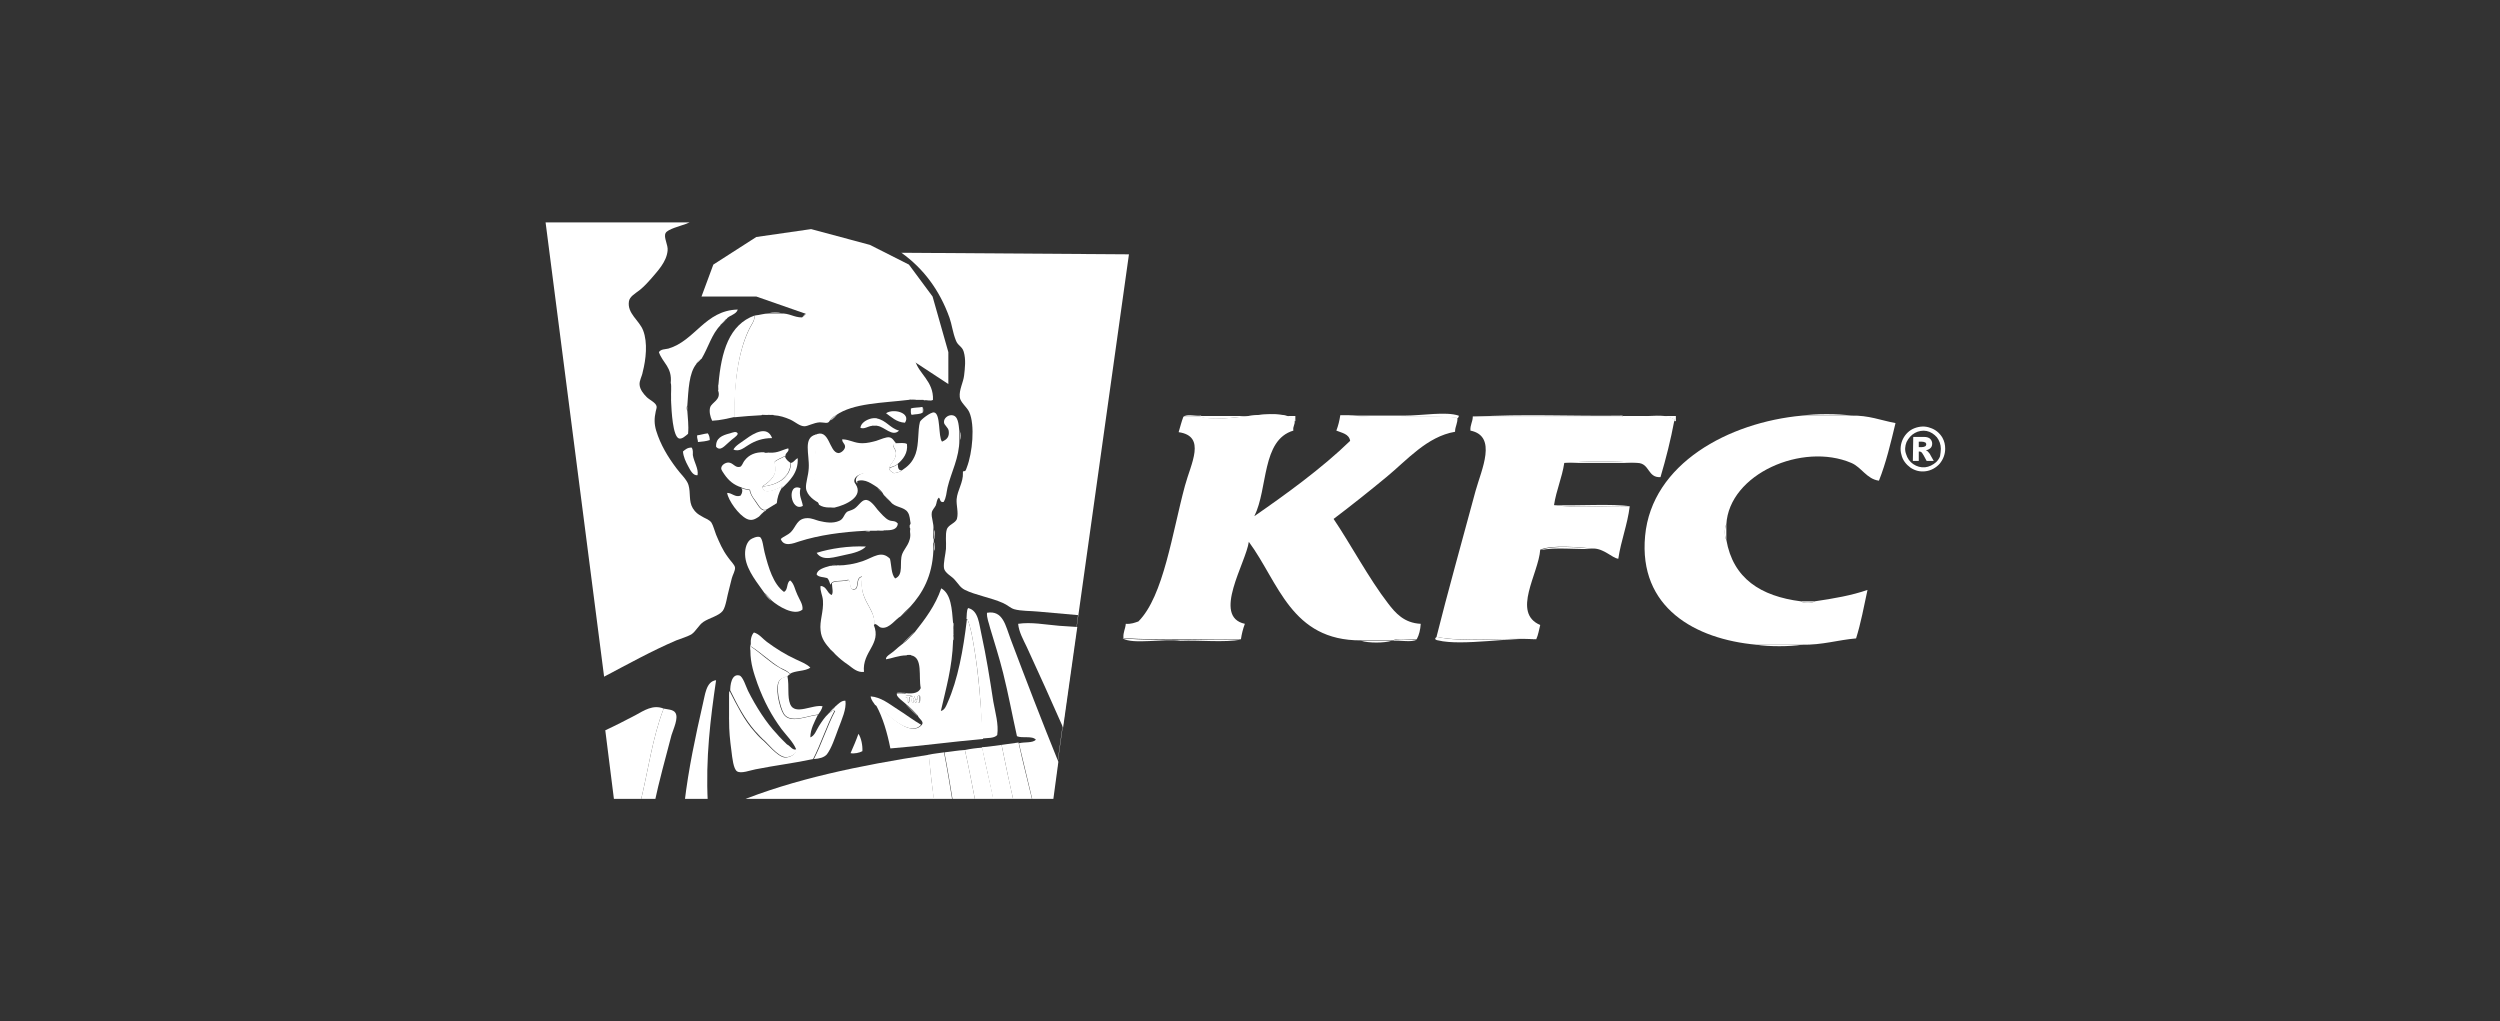 <?xml version="1.0" encoding="UTF-8"?>
<svg xmlns="http://www.w3.org/2000/svg" xmlns:xlink="http://www.w3.org/1999/xlink" version="1.1" id="Layer_1" x="0px" y="0px" viewBox="0 0 634 259" style="enable-background:new 0 0 634 259;" xml:space="preserve">
<rect x="0" y="0" width="634" height="259" fill="#333333" stroke="none"/>
<style type="text/css">
	.st0{clip-path:url(#SVGID_00000090975166781283372110000011787766909007096219_);}
	.st1{fill:#FFFFFF;}
	.st2{fill-rule:evenodd;clip-rule:evenodd;fill:#FFFFFF;}
</style>
<g>
	<defs>
		<rect id="SVGID_1_" x="138.1" y="56.4" width="357.8" height="146.2"></rect>
	</defs>
	<clipPath id="SVGID_00000073703137803361910250000016903036175850315656_">
		<use xlink:href="#SVGID_1_" style="overflow:visible;"></use>
	</clipPath>
	<g style="clip-path:url(#SVGID_00000073703137803361910250000016903036175850315656_);">
		<path class="st1" d="M228.6,64.1c5.6,4,9.7,9.5,12.2,16.5c0.6,1.7,0.8,3.7,1.6,5.7c0.5,1.4,1.6,1.5,2,2.9c0.6,2,0.3,4.2,0.1,6    c-0.2,1.8-1.3,3.6-1.1,5.5c0.1,1.3,1.8,2.5,2.4,3.8c1.5,3.3,0.8,10.4-0.6,14c-0.1,0.2-0.2,0.7-0.4,0.9c-0.2,0.2-0.7-0.1-0.6,0.5    c0.1,2.5-1.4,4.4-1.6,6.7c-0.1,1.6,0.5,3.3,0.1,4.9c-0.3,1.2-2.2,1.5-2.6,2.8c-0.4,1.3-0.1,3.2-0.2,4.9c-0.1,1.3-0.7,3.6-0.5,4.9    c0.2,1.2,2,2.1,2.6,2.8c1.1,1.2,1.5,2.1,2.7,2.7c2.6,1.3,6.7,2,9.6,3.3c1.2,0.5,1.9,1.3,2.9,1.6c1.8,0.5,4.1,0.4,6.1,0.6    c3.3,0.3,6.7,0.6,10.1,0.9l-0.4,3.1l-3.6,25.5l-1.2,8.6l-1.4,10.4l19.5-139.1L228.6,64.1z"></path>
		<path class="st1" d="M175.3,160.9c1.2-0.8,1.9-2.4,3.1-3.2c1.5-1,3.9-1.5,4.9-2.8c0.8-1.1,1.1-3.8,1.6-5.5    c0.2-0.9,0.5-1.9,0.7-2.8c0.2-0.8,0.9-1.9,0.8-2.7c-0.1-0.7-1.2-1.7-1.8-2.6c-1.4-1.9-2.1-3.6-3-5.7c-0.4-1-0.7-2.3-1.2-3.1    c-0.6-0.8-1.8-1.1-2.5-1.6c-0.9-0.5-1.5-0.9-2.2-2c-1.1-1.8-0.5-3.9-1.1-5.9c-0.4-1.4-2.1-2.9-3.1-4.3c-2.1-2.8-4-5.9-5.1-9.5    c-0.5-1.7-0.5-3.1-0.1-4.9c0.1-0.5,0.3-0.9,0.2-1.3c-0.2-0.9-1.8-1.6-2.5-2.3c-0.8-0.8-1.7-1.9-1.8-3.1c-0.1-1.1,0.6-2.1,0.8-3.3    c0.8-3.1,1.3-7.4,0.1-10.5c-1-2.6-4.1-4.3-3.6-7.4c0.2-1.2,1.5-1.9,2.8-2.9c1.1-0.9,2.1-2,2.8-2.8c1.6-1.9,3.9-4.2,4.2-7.1    c0.2-1.5-1.1-3.4-0.5-4.5c0.5-1,3.8-1.8,5.1-2.3c2.3-0.9,4.5-1.9,6.6-3l-42.5-0.2l15.2,118c5.9-3.1,12-6.5,18.3-9.2    C172.8,161.9,174.2,161.5,175.3,160.9z"></path>
		<path class="st1" d="M229.6,176.5h-0.1c-0.1,0.5,0.5,0.2,0.6,0.5c0,0.4-0.1,1.1,0.1,1.3c0.1,0,0.2,0,0.2-0.1    c0.3-0.4-0.2-1.5,0.6-1.5C231,176.2,230.1,176.6,229.6,176.5z"></path>
		<path class="st1" d="M232.8,176.5c-0.3,0.3-0.1,1-0.6,1.1c0-0.5-0.3-0.7-0.4-1.1h-0.4c-0.2,0.3-0.3,2.2,0.2,1.7    c0.1-0.4-0.2-1.1,0.1-1.2c0,0.5,0.2,0.8,0.4,1.2c0.6,0,0.3-0.9,0.7-1.1c0.1,0.4-0.3,1.3,0.4,1.1v-1.7H232.8z"></path>
		<path class="st1" d="M207,59.8c-0.2-0.3-0.8,0-1.2-0.1v0.1H207z"></path>
		<path class="st1" d="M190.1,72.7c0.4-0.1,1.1,0.2,1.3-0.1C191,72.7,190.3,72.4,190.1,72.7z"></path>
		<path class="st1" d="M192.7,72.6c0.2,0.3,0.8,0,1.2,0.1C193.7,72.4,193,72.7,192.7,72.6z"></path>
		<path class="st1" d="M239.8,92.6v2.4C240,94.5,240,93.2,239.8,92.6z"></path>
		<path class="st1" d="M182.3,97.5c-0.3,0.3,0,1-0.1,1.5C182.5,98.7,182.2,98,182.3,97.5z"></path>
		<path class="st1" d="M170.3,100.6c0.1,0.4-0.2,1.1,0.1,1.2v-1.2H170.3z"></path>
		<path class="st1" d="M230.7,101.3h1.9C232.3,101.1,231.1,101.1,230.7,101.3z"></path>
		<path class="st1" d="M233.4,101.3c0.2,0.3,0.8,0,1.2,0.1C234.4,101.1,233.7,101.4,233.4,101.3z"></path>
		<path class="st1" d="M174.3,104.1v-1.2C174.2,103,174.2,104,174.3,104.1z"></path>
		<path class="st1" d="M234,103.4v1.2C234.2,104.5,234.2,103.5,234,103.4z"></path>
		<path class="st1" d="M193.3,105.2c0.5-0.1,1.4,0.2,1.7-0.1C194.4,105.1,193.6,104.9,193.3,105.2z"></path>
		<path class="st1" d="M195.1,105.1c0.2,0.3,0.9,0,1.3,0.1C196.2,104.9,195.5,105.1,195.1,105.1z"></path>
		<path class="st1" d="M221.2,106.2h1.2C222.3,106,221.3,106,221.2,106.2z"></path>
		<path class="st1" d="M221.1,108h1.4C222.3,107.8,221.3,107.8,221.1,108z"></path>
		<path class="st1" d="M243.5,109.5v2.1C243.7,111.1,243.7,109.9,243.5,109.5z"></path>
		<path class="st1" d="M195.2,115c-0.2-0.3-1,0-1.4-0.1C194,115.1,194.7,114.9,195.2,115z"></path>
		<path class="st1" d="M212,128.5h-1.4C210.8,128.7,211.8,128.7,212,128.5z"></path>
		<path class="st1" d="M231.1,133.6c0.1,0.4-0.2,1.1,0.1,1.2C231.1,134.5,231.4,133.8,231.1,133.6z"></path>
		<path class="st1" d="M222.3,134.6c0.6-0.1,1.5,0.2,1.9-0.1C223.6,134.6,222.7,134.3,222.3,134.6z"></path>
		<path class="st1" d="M220.7,134.6c-0.4,0.1-1-0.2-1.2,0.1C219.9,134.7,220.6,134.9,220.7,134.6z"></path>
		<path class="st1" d="M256.3,162.1c-1.3-3.4-1.9-7.4-6-6.7c-0.1,1.3,0.5,2.6,0.8,3.9c1.1,3.7,2.3,7.4,3.3,11.4    c1.3,5.2,2.3,10.6,3.5,16c1.3,0.6,3.9-0.2,4.8,0.9c-0.9,0.9-2.9,0.5-4.3,0.9c1.2,5.1,2.4,10.1,3.6,15.1h5l1.4-10.4    C264.3,183.1,260.1,172.2,256.3,162.1z"></path>
		<path class="st1" d="M241.8,159.4c-0.1-0.5,0.2-1.2-0.1-1.5v1.5H241.8z"></path>
		<path class="st1" d="M241.7,160.9h0.1v-1.5h-0.1V160.9z"></path>
		<path class="st1" d="M241.7,162.4c0.3-0.3,0-1.1,0.1-1.6h-0.1V162.4z"></path>
		<path class="st1" d="M190.4,163.4c-0.2,0.2-0.2,1.3,0,1.5V163.4z"></path>
		<path class="st1" d="M229.8,166.1h1.2C230.8,165.9,229.9,165.9,229.8,166.1z"></path>
		<path class="st1" d="M181.6,172.5c-2.6,0.3-2.8,3.9-3.4,6.2c-1.8,7.9-3.6,16.3-4.6,24.8h5.9C178.9,192.3,180.2,182,181.6,172.5z"></path>
		<path class="st1" d="M185.1,176c-0.3,0.2,0,0.8-0.1,1.2h0.1V176z"></path>
		<path class="st1" d="M185.1,177.2h-0.1v3.7h0.1L185.1,177.2z"></path>
		<path class="st1" d="M184.9,180.9c0.1,0.5-0.2,1.4,0.1,1.7v-1.7H184.9z"></path>
		<path class="st1" d="M249,189.5c1,4.7,2.1,9.2,3,13.9h5.1c-1.1-4.8-2.1-9.6-3.1-14.5C252.3,189.1,250.7,189.4,249,189.5z"></path>
		<path class="st1" d="M239.5,190.8c0.8,4.1,1.5,8.4,2.2,12.7h5.7c-0.9-4.5-1.7-9-2.7-13.3C242.9,190.3,241.3,190.6,239.5,190.8z"></path>
		<path class="st1" d="M186.8,203.5H237c-0.6-4-1.1-7.9-1.4-12.1C218,194.1,201.2,197.6,186.8,203.5z"></path>
		<path class="st1" d="M204.7,79.2c-0.5,0.4-0.9,0.8-1.2,1.2C203.9,80.1,204.4,79.7,204.7,79.2z"></path>
		<path class="st1" d="M211.8,105.4c-0.2,0.4-0.6,0.6-0.8,1c0.5-0.4,0.9-0.8,1.2-1.2C212,105.2,212,105.4,211.8,105.4z"></path>
		<path class="st1" d="M211.8,105.4c-0.5,0.4-0.9,0.8-1.2,1.2c0.2,0,0.2-0.2,0.4-0.2C211.2,106,211.6,105.8,211.8,105.4z"></path>
		<path class="st1" d="M176.6,92.1v0.1c0.5-0.4,0.9-0.8,1.3-1.3h-0.1C177.5,91.4,177.1,91.8,176.6,92.1z"></path>
		<path class="st1" d="M182.8,82.2v0.1c0.6-0.5,1.1-1,1.6-1.6h-0.1C183.8,81.3,183.3,81.8,182.8,82.2z"></path>
		<path class="st1" d="M174.3,104.1c-0.2-0.1-0.2-1.1,0-1.2c0.3-4,0.4-8.3,2.3-10.6v-0.1c0.3-0.5,0.8-0.9,1.2-1.2h0.1    c1.7-2.8,2.6-6.3,4.8-8.5v-0.1c0.4-0.5,0.9-1,1.4-1.5h0.1c0.8-1,2.5-1.1,2.9-2.4c-8.3,0.2-10.8,7.9-17.6,9.9    c-0.8,0.2-1.9,0.1-2.4,0.9c0.9,2.7,3.4,3.8,3,7.8c0.3,1,0,2.5,0.1,3.7v1.2c0.1,2.1,0.4,8.7,2,9.2c0.8,0.2,1.7-0.7,2.3-1.2    C174.7,107.8,174.4,106.1,174.3,104.1z"></path>
		<path class="st1" d="M184.2,80.8c-0.5,0.4-1,0.9-1.4,1.5C183.3,81.8,183.8,81.3,184.2,80.8z"></path>
		<path class="st1" d="M177.8,90.9c-0.5,0.4-0.9,0.8-1.2,1.2C177.1,91.8,177.5,91.4,177.8,90.9z"></path>
		<path class="st1" d="M207.1,118.9c0.1-2.9-0.6-5.8-0.2-8.7c-3.3,0.8-1.6,5-1.8,8.5c-0.1,2-0.8,3.7-0.7,5.1    c0.2,1.9,2.3,3.3,3.6,3.9c-0.5-1.6-1.5-3.1-1.4-5.1C206.5,121.4,207.1,120.2,207.1,118.9z"></path>
		<path class="st1" d="M222.4,123.6c0.4,0.5,0.9,1,1.4,1.5C223.4,124.6,222.9,124.1,222.4,123.6z"></path>
		<path class="st1" d="M224.1,125.5c0.6,0.7,1.2,1.3,1.8,1.8C225.3,126.6,224.7,126,224.1,125.5z"></path>
		<path class="st1" d="M210.6,164.5c0.4,0.5,0.8,0.9,1.2,1.2C211.5,165.3,211.1,164.9,210.6,164.5z"></path>
		<path class="st1" d="M228.5,156.3c0.9-0.8,1.7-1.6,2.4-2.4C230.1,154.7,229.3,155.5,228.5,156.3z"></path>
		<path class="st1" d="M211.4,147.5c1-0.3,2.8-0.1,3.7-0.5c0.8,0.6,0.1,2.3,1.2,2.4c1.8,0.3,0.4-3,2.3-3.2c-0.9,6,3.3,7.8,3.1,12    c1.1,0.2,1,0.9,2,1c1.9,0.2,3.4-2.2,4.7-2.9c0.8-0.9,1.6-1.7,2.4-2.4c3.2-3.5,5.6-7.8,5.9-14.2c0.1-0.7-0.2-1.7,0.1-2.2v-0.7    c-0.3-0.6,0-1.7-0.1-2.4c0.2-1.7-0.6-3.1-0.4-4.4c0.1-0.7,0.7-1.2,1-1.8c0.3-0.7,0.2-1.5,0.8-2c0.4,0.3,0.2,1.3,1.2,1.1    c0.7-1.1,0.7-2.4,1-3.7c0.9-3.8,3-7.5,3-12.1v-2.1c-0.2-1.9-0.3-4-1.9-4.1c-1-0.1-2.1,0.8-2,1.8c0,0.7,1.1,1.3,1.2,2.2    c0.2,1.5-0.5,2.2-1.7,2.7c-1-1.2-0.3-7.1-2-7.4c-0.8-0.2-3.5,1.9-3.6,2.4c-0.6,2.2-0.2,5.5-1.1,8.1c-0.8,2.2-2,3.2-3.5,4.2    c-0.5,0.4-1.3,0.6-2,0.7c-0.5-0.3-1-0.5-1.2-1.1c0.1,0,0.2-0.1,0.2-0.1c0.1-0.1,0.1-0.1,0.1-0.2c-0.1,0-0.2,0.2-0.2,0    c0.1-1,1.8-2,1.6-3.9c-0.1-0.7-0.5-0.9-0.7-1.7c0.2-0.3,0.4-0.5,0.8-0.5c-0.5-0.5-0.9-1.5-1.8-1.6c-0.8-0.1-2.1,0.5-3.3,0.9    c-1.1,0.3-2.3,0.6-3.5,0.6c-2.1,0-3-0.9-5.1-1c-0.1,0.9,0.8,1.1,0.7,2c-0.1,0.7-1,1.5-1.7,1.5c-2.4-0.2-2.2-6.5-5.9-4.6v0.1    c-0.4,2.9,0.4,5.8,0.2,8.7c-0.1,1.3-0.6,2.6-0.6,3.8c0,2,0.9,3.5,1.4,5.1c0.7,0.5,1.6,0.7,2.6,0.7h1.4c2.7-0.6,7.4-2.7,5.3-5.9    c-0.8-0.9-0.1-1.9,0.7-2.3c2.9-1.5,5.7,0.7,7.8,2.7c3,2.7,8.7,5.3,5.2,10v0.6c0.3,0.2,0,0.8,0.1,1.2c0.4,2.5-1.5,4.1-2,5.5    c-0.8,2.1,0.5,5.3-1.8,6.2c-1-1.1-0.9-3.3-1.3-5c-2.2-2.2-4.1-0.4-6.9,0.6c-2,0.7-4.3,1.1-6.4,1.1c-0.4,0.3-1.3,0-1.9,0.1    c-1.4,0.4-3.3,0.9-3.4,2.2c0.5,0.7,1.7,0.6,2.7,0.9c0.4,0.4,0.6,1.1,0.8,1.7C210.8,147.7,211.2,147.6,211.4,147.5z"></path>
		<path class="st1" d="M225.5,118.9c0.2,0.6,0.7,0.8,1.2,1.1c0.8-0.1,1.5-0.3,2-0.7c-0.9,0-1-0.7-1-1.6c-0.5,0.4-1.2,0.7-1.9,0.9    c0,0.1-0.1,0.2-0.1,0.2C225.7,118.8,225.6,118.8,225.5,118.9z"></path>
		<path class="st1" d="M180.9,67.1l-3,8.1h13.9l31.8,11.1l16.9,11.1v-8.1l-4-14.1l-6-8.1l-9.9-5l-14.9-4l-13.9,2L180.9,67.1z"></path>
		<path class="st1" d="M175.4,113.5c-1.1,0-1.6,0.5-2.2,1c0.1,1.3,0.7,2.6,1.3,3.7c0.5,0.9,1.2,2.5,2.4,2.3c0.3-1.6-0.9-3.3-1.2-5.1    C175.7,114.7,175.8,114.1,175.4,113.5z"></path>
		<path class="st1" d="M192.5,130.9c0.5-0.4,0.9-0.8,1.3-1.3C193.4,130,192.9,130.5,192.5,130.9z"></path>
		<path class="st1" d="M199,115.7c-0.8,0.6-2,0.8-2.7,1.6c1.2,3.1-1.2,4.9-3,6.1c1.9-0.2,3.4-0.7,4.8-1.6c0.7-0.6,1.3-1.2,1.8-2    c0.3-0.7,0.6-1.4,0.6-2.4c-0.6-0.4-1.1-0.8-1.4-1.5C199.1,115.9,199,115.8,199,115.7z"></path>
		<path class="st1" d="M191.6,127c0.7,0.9,1.5,2.8,2.8,2.2c0.9-0.5,1.7-1.1,2.6-1.6c0.1-1.3,0.5-2.6,1.2-3.8c0-0.2,0.4-0.5,0.1-0.5    c-1.1,0.6-5,2.5-4.9,0c1.8-1.2,4.2-3,3-6.1c0.6-0.8,1.8-1,2.7-1.6c0,0.1,0,0.2,0.1,0.2c-0.2-1,1.1-1.2,0.7-2.1    c-1.6,0.4-2.6,1.2-4.7,1.1c-0.4-0.1-1.2,0.2-1.4-0.1c-2.3-0.1-3.9,0.7-4.9,2c-0.6,0.7-0.7,1.6-1.3,1.7c-1.2,0.3-1.7-1.1-2.9-1.1    c-0.7,0-1.8,0.6-1.8,1.5c0,0.4,0.6,1.2,0.8,1.5c1.1,1.6,2.4,2.7,4.3,3.3c0.6,0.4,1.4,0.4,2.2,0.6C190.3,125.1,190.8,126,191.6,127    z"></path>
		<path class="st1" d="M189.4,131.6c1.3,0.6,2.2,0,3.1-0.6c0.4-0.5,0.8-0.9,1.3-1.3c0.2-0.1,0.4-0.1,0.5-0.4    c-1.3,0.6-2.1-1.3-2.8-2.2c-0.7-1-1.3-1.9-1.4-2.8c-0.8-0.2-1.6-0.2-2.2-0.6c0.6,0.4,0.3,1.5-0.1,2c-1.4,0.5-2.1-0.7-3.4-0.7    C184.7,126.9,187.3,130.6,189.4,131.6z"></path>
		<path class="st1" d="M200,119.8c-0.5,0.7-1.1,1.4-1.8,2C199,121.3,199.6,120.7,200,119.8z"></path>
		<path class="st1" d="M200,119.8c-0.4,0.8-1,1.5-1.8,2c-1.4,0.9-2.9,1.4-4.8,1.6c-0.1,2.5,3.8,0.6,4.9,0c0.3,0-0.1,0.3-0.1,0.5    c2-1.9,4.3-4,4.1-7.7c-0.7,0.3-0.9,1-1.7,1.2C200.6,118.5,200.3,119.1,200,119.8z"></path>
		<path class="st1" d="M193.7,150.4c0.6,0.7,1.2,1.4,1.9,2C195.1,151.6,194.4,151,193.7,150.4z"></path>
		<path class="st1" d="M231.9,160.2c-1,1-2,2-3,2.9C230,162.3,231,161.3,231.9,160.2z"></path>
		<path class="st1" d="M230,178.8h-0.1c0.9,1,1.8,1.9,2.8,2.8v-0.1C231.7,180.6,230.8,179.7,230,178.8z"></path>
		<path class="st1" d="M245.4,157.2c0.8,1.9,1.2,4.5,1.6,6.8c1.2,7,1.9,15,2,23.3c1.4-0.2,3.1,0,3.9-0.9c0.4-2.7-0.5-5.7-1-8.5    c-0.9-5.9-1.8-11.5-3-17c-0.6-2.5-0.7-6.1-3.4-6.7c-0.4,0.7-0.3,1.8-0.4,2.8C245.4,157,245.3,156.9,245.4,157.2z"></path>
		<path class="st1" d="M247,164c-0.4-2.3-0.8-4.9-1.6-6.8c-0.1-0.3,0-0.2-0.2-0.1c-0.9,7.7-2.3,15.3-4.9,21.1    c-0.3,0.7-0.7,1.9-1.7,2.1c1.3-5.7,2.9-11.1,3.1-17.8v-4.5c-0.3-3.6-0.5-7.4-3-8.8c-1.5,4.4-4.1,7.8-6.7,11.1    c-0.9,1-1.9,2.1-3,2.9c-0.7,0.5-1.6,1.3-2.4,2c-0.7,0.6-2.1,1.3-1.9,2c1.4-0.2,3.2-1,5.2-1c0.1-0.2,1.1-0.2,1.2,0    c3,0.6,1.8,5.4,2.4,8.3c-0.5,1.2-1.9,1.5-3.7,1.3c-0.5,0.3-1.6,0-2.3,0.1c-0.5,0.7,1.9,2.2,2.5,2.9h0.1c0.9,0.8,1.8,1.7,2.7,2.7    v0.1c0.3,0.7,1.6,1.4,1,2.2c-2,2.3-5.3,0.1-7.3-1.5c-1.6-1.2-3-2.8-4.3-3.5v0.1c1.7,3.1,2.8,6.9,3.6,10.9    c7.6-0.6,15.6-1.7,23.5-2.4C248.8,179,248.2,171,247,164z M231.1,176.7c-0.8-0.1-0.3,1.1-0.6,1.5c0,0.1-0.1,0.1-0.2,0.1    c-0.2-0.3-0.1-0.9-0.1-1.3c-0.1-0.3-0.7,0-0.6-0.5h0.1C229.9,176.3,231.6,176.2,231.1,176.7z M233.2,178.2    c-0.6,0.2-0.3-0.7-0.4-1.1c-0.4,0.2-0.1,1.1-0.7,1.1c-0.1-0.4-0.3-0.7-0.4-1.2c-0.3,0.2,0,0.8-0.1,1.2c-0.5,0.4-0.4-1.4-0.2-1.7    h0.4c0.1,0.4,0.4,0.6,0.4,1.1c0.5-0.1,0.3-0.8,0.6-1.1C233.6,175.8,233.5,177.8,233.2,178.2L233.2,178.2z"></path>
		<path class="st1" d="M232.6,181.5c-0.8-0.9-1.7-1.8-2.7-2.7C230.8,179.7,231.7,180.6,232.6,181.5z"></path>
		<path class="st1" d="M199.5,188.8c-0.8-0.9-1.7-1.8-2.7-2.7C197.7,187.1,198.6,188,199.5,188.8z"></path>
		<path class="st1" d="M211.8,179.2c-0.5,0.4-0.9,0.8-1.2,1.2C211.1,180,211.5,179.6,211.8,179.2z"></path>
		<path class="st1" d="M211.8,179.2c-0.3,0.5-0.8,0.9-1.2,1.2c-0.1,0.3-0.4,0.3-0.5,0.6c0.4-0.4,1-1,1.7-0.7    c-2,3.8-3.4,8.3-5.4,12.2c1.4-0.1,2.6-0.4,3.3-1.2c1.2-1.6,2-4.1,2.9-6.5c0.9-2.4,2.1-5,1.8-7.1    C213.4,177.6,212.5,178.6,211.8,179.2z"></path>
		<path class="st1" d="M198,172.2c-1.7,1.4-0.1,7.3,0.8,8.8c1.7,2.6,6.1,0.4,8.7,0.2c0.4-0.6,0.9-1.2,1.1-2.1    c-2.5-0.5-7,2.4-8.2-0.5c-0.8-2-0.2-4.5-0.7-7.1c0.2-0.2,0.3-0.4,0.5-0.6C199.4,171.8,198.5,171.7,198,172.2z"></path>
		<path class="st1" d="M197.8,169.3c1,0.5,2.1,0.9,2.5,1.6c1.3-0.9,3.9-0.6,5.2-1.6c-1-1-2.5-1.5-3.7-2.1c-2.6-1.2-5-2.7-7.3-4.4    c-1.1-0.8-1.9-2-3.3-2.4c-0.6,0.6-0.9,1.7-0.8,3.1v0.4C192.9,165.4,195.3,167.8,197.8,169.3z"></path>
		<path class="st1" d="M210.1,181c-0.9,0.8-1.7,2-2.4,3.1c-0.7,1.1-1.1,2.5-2.2,2.9c0-2.1,1.1-4,1.9-5.7c-2.6,0.2-7,2.4-8.7-0.2    c-1-1.5-2.5-7.4-0.8-8.8c0.6-0.5,1.4-0.4,2.2-1.2c0.1,0,0.2,0,0.2-0.1c-0.4-0.7-1.6-1-2.5-1.6c-2.6-1.4-5-3.9-7.5-5.5v1.1    c0,3.3,0.9,5.8,1.8,8.4c1.7,4.6,3.6,8.1,6.1,11.5c1.3,1.7,2.9,3.2,3.7,5.1c0.1,1.4-1.9,2.2-2.9,2.1c-1.9-0.2-4.7-3.8-5.8-4.6    c-0.7-0.6-1.3-1.3-1.9-2c-2.6-2.9-4.4-6.6-6.3-10.3c0,0.1,0,0.3-0.1,0.4v7.1c0,2.8,0.2,4.8,0.6,7.8c0.2,1.7,0.5,4.5,1.4,5.1    c1,0.7,3.5-0.3,4.7-0.5c5-1,10-1.6,14.6-2.6c2-3.9,3.4-8.4,5.4-12.2C211.2,180,210.6,180.6,210.1,181z"></path>
		<path class="st1" d="M191.5,185.4c0.6,0.7,1.2,1.4,1.9,2C192.8,186.6,192.1,186,191.5,185.4z"></path>
		<path class="st1" d="M185.2,175.1c1.8,3.7,3.7,7.3,6.3,10.3c0.7,0.6,1.3,1.3,1.9,2c1.1,0.8,3.8,4.5,5.8,4.6c1,0.1,3-0.7,2.9-2.1    c-1,0.7-1.7-0.8-2.5-1.1c-0.9-0.8-1.8-1.7-2.6-2.7c-2.6-2.7-5.3-6.9-7.3-10.9c-0.5-1-1.3-3.7-2.2-3.9c-1.9-0.5-2.4,2.3-2.3,4.2    C185.2,175.5,185.2,175.3,185.2,175.1z"></path>
		<path class="st1" d="M229.6,176.5c0.4,0.1,1.4-0.3,1.4,0.2C231.6,176.2,229.9,176.3,229.6,176.5z"></path>
		<path class="st1" d="M232.8,176.5h0.5v1.7C233.5,177.8,233.6,175.8,232.8,176.5z"></path>
		<path class="st1" d="M231.4,83.7c-1.2-2.8-3.9-5.7-7.5-7.4c-3.5-1.7-8.4-3-12.2-2.8c-2.6,0.1-4.5,2.5-6.1,3.8c0.4,1-0.7,1.3-1,2    c-0.3,0.5-0.8,0.9-1.2,1.2c-2.1,0-3.2-1.1-5.4-1h-3c-1.3,0-2.3,0.4-3.5,0.5c0,0.1,0,0.1-0.1,0.1c-0.1,1.5-0.8,2.2-1.3,3.2    c-2.9,5.8-4,14-3.9,22.5h0.2c2.2-0.2,4.4-0.4,6.7-0.5c0.3-0.3,1.2,0,1.7-0.1h0.1c0.4,0.1,1.1-0.2,1.3,0.1c1.6,0.1,2.8,0.5,4.2,1.1    c1.3,0.6,2.4,1.7,3.6,1.7c0.9,0,2.3-0.9,3.9-1c1.2,0,2.1,0.5,2.5-0.4c0.4-0.5,0.8-0.9,1.2-1.2c0.2,0,0.2-0.2,0.4-0.2    c4.4-3.1,11.9-3.1,18.5-3.9c0.4-0.2,1.6-0.2,1.9,0h0.7c0.4,0.1,1-0.2,1.2,0.1c0.9-0.1,1.7,0.3,2.3-0.1c0.2-4.7-3.6-6.6-4.5-9.9    c-0.2-1-0.2-2.4-0.5-3.8c-0.2-1.2-1.2-3.5-0.2-3.8C231.7,83.7,231.6,83.7,231.4,83.7z"></path>
		<path class="st1" d="M170.3,96.9v3.7h0.1C170.3,99.4,170.5,97.9,170.3,96.9z"></path>
		<path class="st1" d="M226.5,112.9c0.2,0.8,0.6,1,0.7,1.7c0.2,1.9-1.5,2.9-1.6,3.9c0,0.2,0.2,0,0.2,0c0.7-0.2,1.4-0.4,1.9-0.9    c1.3-1.1,2.6-2.7,2.3-5c-0.6-0.4-1.8-0.2-2.8-0.2C226.9,112.4,226.7,112.6,226.5,112.9z"></path>
		<path class="st1" d="M225.9,123c-2.1-1.9-4.9-4.2-7.8-2.7c-0.8,0.4-1.5,1.4-0.7,2.3V122c2-0.7,3.8,0.8,5.1,1.6    c0.5,0.4,1,0.9,1.4,1.5c0,0.2,0.2,0.2,0.2,0.4c0.7,0.6,1.3,1.2,1.8,1.8c1,1.4,3.4,1.2,4.3,2.6c0.6,0.9,0.5,1.8,0.8,3.2    C234.6,128.3,228.9,125.7,225.9,123z"></path>
		<path class="st1" d="M236.9,139.7c0.3-0.5,0-1.5,0.1-2.2C236.7,138,236.9,139,236.9,139.7z"></path>
		<path class="st1" d="M221.6,158.5c0.2,0,0.1-0.2,0.2-0.2c0.1-4.2-4.1-6-3.1-12c-1.9,0.1-0.5,3.4-2.3,3.2c-1.1-0.2-0.4-1.8-1.2-2.4    c-1,0.4-2.7,0.2-3.7,0.5c-0.2,0.1-0.7,0.2-0.5,0.6c0,0.8,0.4,2.1-0.1,2.7c-1.2-0.5-1.2-2.2-2.8-2.3c-0.2,1.2,0.5,2.3,0.6,3.7    c0.2,2.8-0.9,5.2-0.6,7.6c0.2,2.2,1.4,3.5,2.5,4.8c0.5,0.4,0.9,0.8,1.2,1.2c1,1,2.1,1.9,3.3,2.7c1.1,0.8,2.3,2,4,1.8    C218.6,165.2,223.6,163.4,221.6,158.5z"></path>
		<path class="st1" d="M153.1,181.7L153.1,181.7l0.4,3.5l0,0L153.1,181.7z"></path>
		<path class="st1" d="M226.3,182.3c2,1.6,5.4,3.7,7.3,1.5c-2.1-1.2-4-2.7-6.1-4c-2-1.3-4.1-3-6.7-3.2c0.1,1,0.8,1.6,1.2,2.3v-0.1    C223.3,179.6,224.7,181.1,226.3,182.3z"></path>
		<path class="st1" d="M171.3,180.8c-0.5-0.9-2.1-0.9-3-1.1c-2.9,7.6-3.8,15.2-5.9,23.8h3.6c1.1-5.2,2.8-11.4,4.3-17.1    C170.8,184.8,172.1,182.1,171.3,180.8z"></path>
		<path class="st1" d="M234,104.6v-1.2c0-0.1-0.1-0.1-0.1-0.2c-0.9,0.2-2.1,0.1-2.9,0.4c0,0.6-0.1,1.3,0.2,1.6    C232.2,105,233.4,105.1,234,104.6z"></path>
		<path class="st1" d="M176.8,110.4c-0.1,0.7,0.2,1.1,0.2,1.7c1.1-0.1,2.1-0.2,3-0.5c0-0.7-0.2-1.3-0.5-1.7    C178.5,110,177.7,110.3,176.8,110.4z"></path>
		<path class="st1" d="M220.7,134.6h1.6c0.4-0.3,1.3,0,1.9-0.1c1.8,0,3.3-0.1,3.5-1.7c-0.7-0.9-1.5-0.5-2.3-0.9    c-0.9-0.4-2-1.7-2.9-2.7c-0.7-0.9-1.9-2.6-3.1-2.4c-1,0.1-1.8,1.7-2.9,2.3c-0.5,0.3-1.4,0.5-1.7,0.7c-0.9,0.8-0.8,1.8-2,2.3    c-1.6,0.7-3.4,0.4-5.1,0c-0.8-0.2-1.8-0.7-2.9-0.7c-2.7,0-2.9,2.2-4.2,3.5c-0.9,0.9-1.9,1.1-2.6,1.8c0.8,2.1,3.2,1.1,4.7,0.6    c5-1.6,10.8-2.4,16.9-2.7C219.7,134.5,220.4,134.7,220.7,134.6z"></path>
		<path class="st1" d="M207.1,140.2c1.5,2.3,4.7,1,7.3,0.5c2.1-0.4,4.2-1,5.2-2.1C215.2,138.4,210.6,139.1,207.1,140.2z"></path>
		<path class="st1" d="M258.2,158.2c0.2,2.1,1.3,4,2.2,5.9c3.1,6.7,6.2,13.6,9.2,20.4l3.6-25.5c-1.5-0.1-3.1-0.2-4.6-0.3    C265,158.4,261.5,157.7,258.2,158.2z"></path>
		<path class="st1" d="M153.5,185.2l2.4,18.2L153.5,185.2L153.5,185.2z"></path>
		<path class="st1" d="M161.1,181.4c-2.5,1.3-5,2.6-7.6,3.8l2.3,18.3h6.6c2.1-8.6,3-16.2,5.9-23.8    C165.6,178.6,163.3,180.2,161.1,181.4z"></path>
		<path class="st1" d="M215.7,191c0.9,0.2,2.3-0.1,3-0.5c0.1-1.4-0.3-3.4-1-4.4C217.1,187.8,216.4,189.4,215.7,191z"></path>
		<path class="st1" d="M254,188.9c1,4.9,2,9.8,3.1,14.5h4.8c-1.2-5.1-2.5-10-3.6-15.1C256.9,188.5,255.3,188.7,254,188.9z"></path>
		<path class="st1" d="M244.7,190.2c1,4.4,1.8,8.8,2.7,13.3h4.7c-0.9-4.7-2.1-9.2-3-13.9C247.6,189.7,246.1,189.9,244.7,190.2z"></path>
		<path class="st1" d="M235.5,191.4c0.4,4.1,0.9,8.1,1.4,12.1h4.7c-0.7-4.3-1.4-8.6-2.2-12.7C238.2,191,236.8,191.1,235.5,191.4z"></path>
		<path class="st1" d="M205.8,59.7c-1.3,0.1-2.9-0.2-4,0.1h4V59.7z"></path>
		<path class="st1" d="M195.1,79.4h3C197.4,79.2,195.8,79.2,195.1,79.4z"></path>
		<path class="st1" d="M190.1,83.2c0.5-1,1.2-1.7,1.3-3.2c-6.5,2.3-8.5,9.2-9.2,17.5c-0.1,0.5,0.2,1.2-0.1,1.5c0.9,2.4-1.6,3-2,4.3    c-0.3,1,0,2.4,0.5,3.4c2.2-0.1,4-0.6,5.9-1h-0.2C186.2,97.2,187.2,89,190.1,83.2z"></path>
		<path class="st1" d="M224.7,104.8c1.2,0.8,2.6,2.3,4.8,2.4C231.1,104.7,226.6,103.5,224.7,104.8z"></path>
		<path class="st1" d="M221.1,108c0.2-0.2,1.2-0.2,1.4,0c1.8,0.2,3.8,2.9,5.5,1.2c-2.3-0.6-3.2-2.6-5.7-3.1h-1.2    c-1.4,0.3-2.8,1.2-2.9,2.4C219.2,108.9,220.1,108.1,221.1,108z"></path>
		<path class="st1" d="M186,114c1.6,0.7,2.8-0.6,3.9-1.2c1.6-1,3.5-1.7,5.9-1.7c-1.2-3.3-4.7-1.2-6.6,0.2    C188,112.2,186.5,113,186,114z"></path>
		<path class="st1" d="M187.1,110c-0.3-0.8-1.3-0.3-2-0.1c-2,0.5-3.6,1.2-3.5,3.4c1.1,1.3,2.3-0.4,3.3-1.2    C185.8,111.2,186.9,110.7,187.1,110z"></path>
		<path class="st1" d="M203.6,128.3c-0.2-1.5-1.1-2.6-0.6-4.5C199.4,122.3,200.5,130,203.6,128.3z"></path>
		<path class="st1" d="M237,136.8c-0.1-0.8,0.2-1.9-0.1-2.4C236.9,135.1,236.7,136.2,237,136.8z"></path>
		<path class="st1" d="M200.4,147.2c-1,0.5-0.5,2.5-1.6,2.9c-2.7-2-3.9-6.1-4.9-10c-0.3-1.1-0.5-3.6-1.2-3.9c-0.6-0.3-2,0.3-2.5,0.7    c-1,0.9-1.4,2.6-1.2,4.4c0.4,3.5,3.4,6.9,4.8,9c0.7,0.6,1.3,1.3,1.9,2c1.6,1.4,5.7,4,7.8,2.3c0.2-1.3-0.8-2.6-1.3-3.8    C201.6,149.6,201.4,148,200.4,147.2z"></path>
		<path class="st1" d="M212.8,143.3c-0.6,0.1-1.5-0.2-1.9,0.1C211.4,143.3,212.4,143.6,212.8,143.3z"></path>
		<path class="st1" d="M229.6,175.7c-0.7,0.1-1.8-0.2-2.3,0.1C228.1,175.8,229.1,176,229.6,175.7z"></path>
		<path class="st2" d="M300.1,105.7c0.9-0.8,3.1-0.1,4.5-0.3v0.3H300.1z"></path>
		<path class="st2" d="M374,105.7c11.8-0.8,25.1-0.1,37.5-0.3v0.3H374z"></path>
		<path class="st2" d="M396.8,117.4c5.4-0.5,13.1-0.5,18.6,0H396.8z"></path>
		<path class="st2" d="M437.8,136.9c-0.5-0.6-0.5-3.3,0-3.9V136.9z"></path>
		<path class="st2" d="M456.7,152.5h3.5C459.7,153,457.1,153,456.7,152.5z"></path>
		<path class="st2" d="M353.2,162.5c1.4-0.8,4.2-0.1,6.1-0.3C357.9,163,355.1,162.3,353.2,162.5z"></path>
		<path class="st2" d="M345.2,162.5h7.7C351.1,163.1,347,163.1,345.2,162.5z"></path>
		<path class="st2" d="M342,105.4h14.1c4.7,0,10.5-1.1,13.8,0c0.2,0.1-0.2,0.8-0.3,0.6C361.1,105.1,350.4,106.4,342,105.4z"></path>
		<path class="st2" d="M328.2,106.7c0,0,0-0.3,0-0.3c-4.9-3.4-17.1,1.1-23.7-0.6v-0.3h24v1.3H328.2z"></path>
		<path class="st2" d="M424.6,106.7c0,0,0-0.3,0-0.3c-2.6-1.8-9.2,0-13.1-0.6v-0.3H425v1.3H424.6z"></path>
		<path class="st2" d="M424.6,106.7c-0.9,4.8-2.1,9.6-3.5,14.3c-3.3,0.2-2.7-3.5-5.8-3.6c-5.4-0.5-13.1-0.5-18.6,0    c-0.6,3.9-2,6.8-2.6,10.7c5.8,0.8,12.9,0.1,19.2,0.3c-0.6,4.8-2.2,8.6-2.9,13.3c-1.6-0.2-3.6-2.6-6.4-2.6    c-3.6-0.3-10.3-1-13.4,0.3c-0.4,6.1-7.3,16,0,19.1c-0.3,1.2-0.5,2.5-1,3.6c-7.8-0.4-19.1,0.8-25.3-0.6c2.7-10.8,6.5-24.4,9.9-37    c1.5-5.4,5.6-13.9-1.3-15.3c-0.1-1.5,0.6-2.2,0.6-3.6h37.8c3.9,0.6,10.5-1.1,13.1,0.6C424.7,106.4,424.6,106.6,424.6,106.7z"></path>
		<path class="st2" d="M394.2,128.1c6.1,0.2,14.7-0.4,19.2,0.3C407.1,128.2,400,128.9,394.2,128.1z"></path>
		<path class="st2" d="M390.7,139.5c3.1-1.3,9.8-0.7,13.5-0.3C399.8,139.4,394.5,138.7,390.7,139.5z"></path>
		<path class="st2" d="M457,105.4h12.5c4.4-0.1,7.5,1.2,11.2,1.9c-1.2,5-2.4,10.1-4.2,14.6c-3.1-0.4-4.4-3.4-7-4.5    c-12.4-5.3-31,2.8-31.7,15.6c-0.5,0.6-0.5,3.3,0,3.9c1.7,9.8,8.7,14.3,18.9,15.6c0.4,0.5,3.1,0.5,3.5,0c4.8-0.7,9.4-1.5,13.4-2.9    c-0.9,4.2-1.7,8.5-2.9,12.3c-4.7,0.4-8.5,1.7-13.8,1.6h-11.5c-15.5-1.4-29.9-9.4-28.2-27.6C418.9,117.6,438.4,107.1,457,105.4z"></path>
		<path class="st2" d="M300.1,105.7h4.5c6.6,1.8,18.8-2.7,23.7,0.6c0,0,0,0.3,0,0.3c0.2,1.2-0.5,1.4-0.3,2.6    c-8.1,2.4-6.4,14.7-9.9,21.7c7.8-5.4,17.1-12.1,24.3-19.1c-0.3-1.8-2.1-2-3.5-2.6c0.5-1.3,0.8-2.6,1-3.9h2.2    c8.4,1,19.1-0.3,27.5,0.6c0.1,1.5-0.6,2.2-0.6,3.6c-7.1,1.2-12.2,7.2-17.3,11.4c-4.6,3.8-9,7.3-13.5,10.7    c4.2,6.2,9,15.2,13.8,21.4c1.9,2.5,4.1,5,8.3,5.2c-0.1,1.5-0.4,2.8-1,3.9c-1.9,0.2-4.7-0.4-6.1,0.3h-8    c-17.8,0.1-20.9-14.7-28.5-25c-0.7,5.3-9.4,19-1,20.8c-0.5,1.3-0.8,2.6-1,3.9c-9.8-0.2-20.5,0.4-29.8-0.3    c-0.1-1.5,0.5-2.3,0.6-3.6c1.4,0.1,2.3-0.3,3.2-0.6c6.4-6.4,8.6-22.6,11.8-34.4c1.5-5.6,5.5-12.6-1.6-13.6    C299.3,108.3,299.6,107,300.1,105.7z"></path>
		<path class="st2" d="M457,105.4c3.4-0.5,9.1-0.5,12.5,0H457z"></path>
		<path class="st2" d="M364.4,161.5c6.2,1.5,17.4,0.2,25.3,0.6c-5.8-0.6-19,1.8-25,0.3C363.9,162.3,363.7,161.9,364.4,161.5z"></path>
		<path class="st2" d="M285,161.9c9.3,0.8,20,0.1,29.8,0.3c-4.5,0.8-10.4,0.1-15.4,0.3c-4.4-0.6-12,1-14.7-0.6    C284.8,161.9,284.9,161.8,285,161.9z"></path>
		<path class="st2" d="M445.4,163.5H457C453.9,164,448.5,164,445.4,163.5z"></path>
		<path class="st1" d="M493.3,113.8c0,1.4-0.5,2.7-1.4,3.8c-0.9,1-2.1,1.7-3.5,1.9c-1.4,0.2-2.7-0.1-3.9-0.9c-1.1-0.8-2-1.9-2.3-3.3    c-0.4-1.3-0.2-2.8,0.4-4c0.6-1.2,1.6-2.2,2.9-2.7c1.3-0.5,2.7-0.6,4-0.1c1.3,0.4,2.4,1.3,3.1,2.5    C493.1,111.9,493.3,112.8,493.3,113.8z M492.2,113.8c0-1.1-0.4-2.1-1-2.9c-0.7-0.8-1.6-1.4-2.6-1.6c-1-0.2-2.1,0-3,0.5    c-0.9,0.5-1.6,1.3-2.1,2.3c-0.4,1-0.5,2.1-0.1,3.1c0.3,1,0.9,1.9,1.8,2.5c0.9,0.6,1.9,0.9,3,0.8c1-0.1,2-0.6,2.8-1.3    c0.4-0.4,0.8-0.9,1-1.5C492.1,115,492.2,114.4,492.2,113.8z M485.2,110.8h2.7c0.8,0,1.3,0.2,1.6,0.5c0.3,0.3,0.5,0.7,0.5,1.2    c0,0.4-0.1,0.8-0.4,1.1c-0.3,0.3-0.7,0.5-1.2,0.6c0.2,0.1,0.4,0.2,0.5,0.3c0.2,0.2,0.3,0.4,0.5,0.6c0,0,0.3,0.6,1,1.8h-1.8    c-0.6-1.2-1-1.8-1.2-2.1c-0.2-0.2-0.4-0.3-0.6-0.3c-0.1,0-0.1,0-0.2,0v2.4h-1.5L485.2,110.8z M486.7,113.4h0.6    c0.4,0,0.7-0.1,0.9-0.2c0.1-0.1,0.2-0.1,0.2-0.2c0-0.1,0.1-0.2,0.1-0.3c0-0.1,0-0.2-0.1-0.3c0-0.1-0.1-0.2-0.2-0.2    c-0.2-0.1-0.5-0.2-0.9-0.2h-0.7V113.4z"></path>
	</g>
</g>
</svg>
